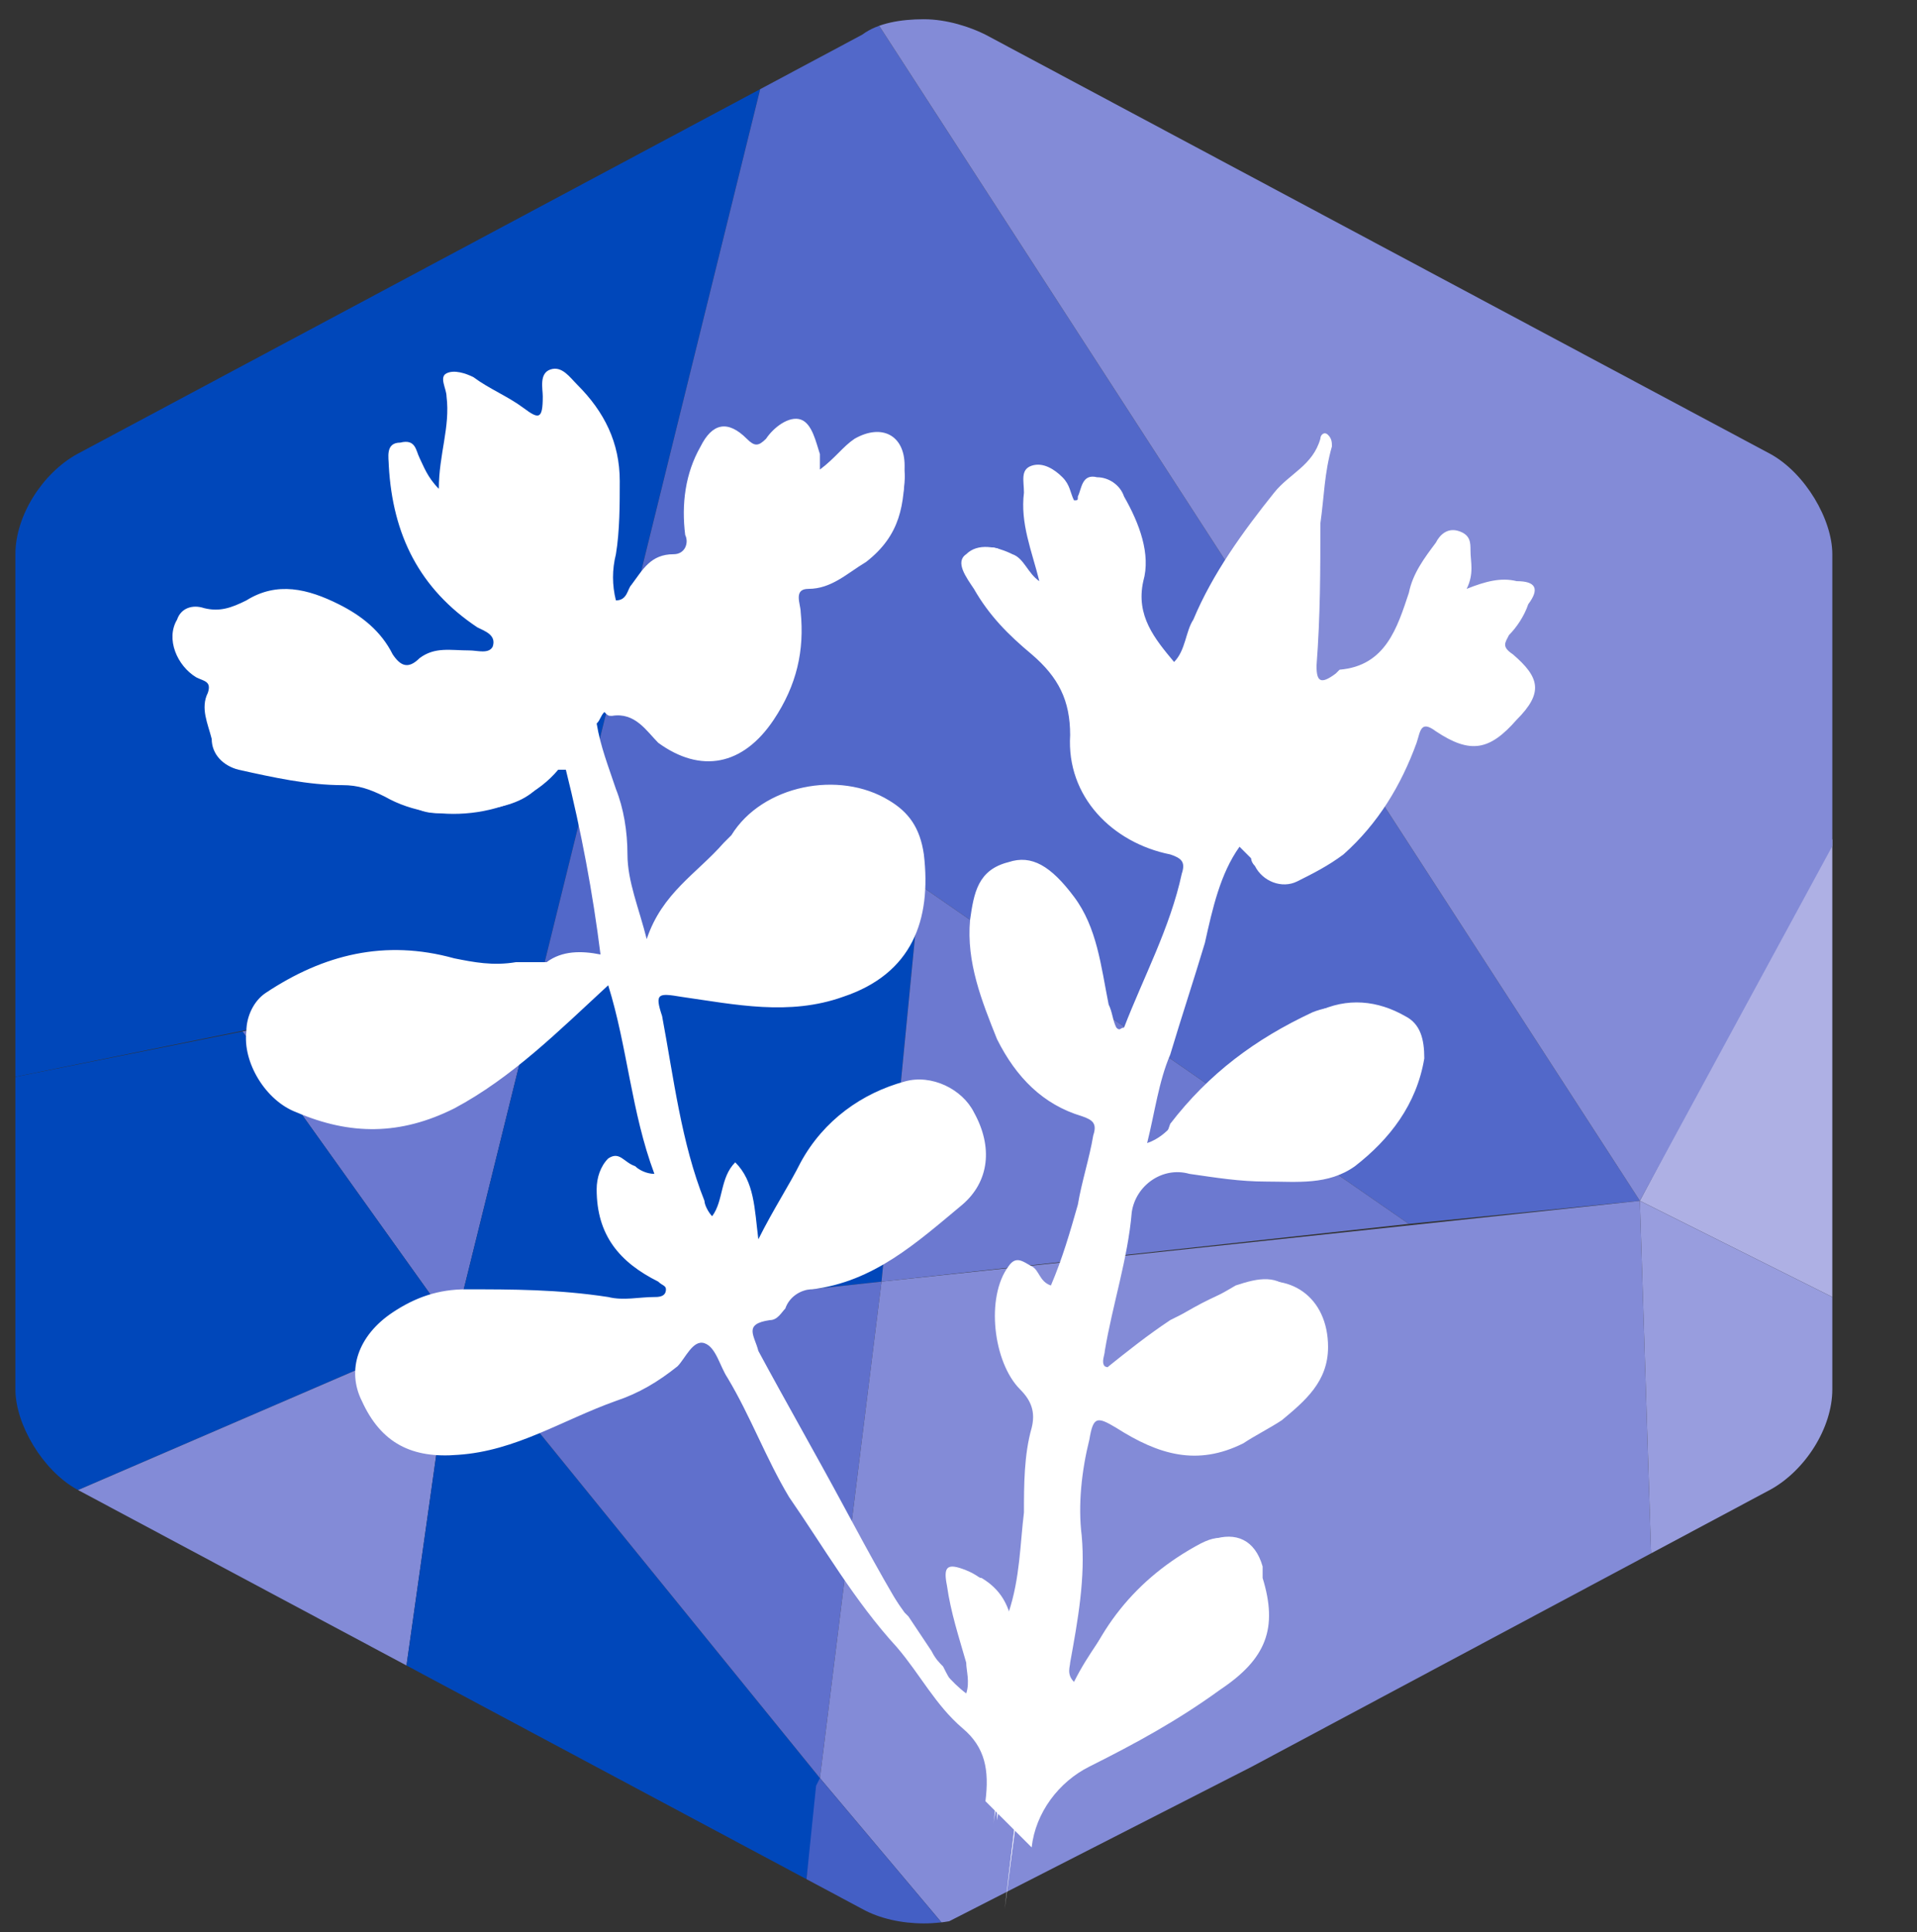 <?xml version="1.0" encoding="utf-8"?>
<!-- Generator: Adobe Illustrator 19.1.0, SVG Export Plug-In . SVG Version: 6.00 Build 0)  -->
<svg version="1.1" id="Layer_2" xmlns="http://www.w3.org/2000/svg" xmlns:xlink="http://www.w3.org/1999/xlink" x="0px" y="0px"
	 viewBox="-280 371.8 49.8 50.2" style="enable-background:new -280 371.8 49.8 50.2;" xml:space="preserve">
<rect x="-280" y="371.8" width="49.8" height="50.2" fill="#333333" stroke="none"/>
<style type="text/css">
	.st0{clip-path:url(#SVGID_2_);fill:#0047BA;}
	.st1{clip-path:url(#SVGID_2_);fill:#5268C9;}
	.st2{clip-path:url(#SVGID_2_);}
	.st3{clip-path:url(#SVGID_4_);}
	.st4{clip-path:url(#SVGID_6_);fill:#6C79D0;}
	.st5{clip-path:url(#SVGID_8_);}
	.st6{clip-path:url(#SVGID_10_);fill:#838BD7;}
	.st7{clip-path:url(#SVGID_12_);}
	.st8{clip-path:url(#SVGID_14_);fill:#6070CC;}
	.st9{clip-path:url(#SVGID_16_);}
	.st10{clip-path:url(#SVGID_18_);fill:#6C79D0;}
	.st11{clip-path:url(#SVGID_20_);}
	.st12{clip-path:url(#SVGID_22_);fill:#838BD7;}
	.st13{clip-path:url(#SVGID_24_);}
	.st14{clip-path:url(#SVGID_26_);fill:#445FC5;}
	.st15{clip-path:url(#SVGID_28_);}
	.st16{clip-path:url(#SVGID_30_);fill:#AEB0E4;}
	.st17{clip-path:url(#SVGID_32_);}
	.st18{clip-path:url(#SVGID_34_);fill:#989DDE;}
	.st19{clip-path:url(#SVGID_36_);}
	.st20{clip-path:url(#SVGID_38_);fill:#838BD7;}
	.st21{fill:#FFFFFF;}
	.st22{fill:none;}
</style>
<g>
	<defs>
		<path id="SVGID_1_" d="M-257.6,372.7l-20.4,10.9c-0.9,0.5-1.6,1.6-1.6,2.6v21.7c0,0.9,0.7,2.1,1.6,2.6l20.4,10.9
			c0.9,0.5,2.3,0.5,3.2,0l20.4-10.9c0.9-0.5,1.6-1.6,1.6-2.6v-21.7c0-0.9-0.7-2.1-1.6-2.6l-20.4-10.9c-0.4-0.2-1-0.4-1.6-0.4
			C-256.6,372.3-257.2,372.4-257.6,372.7"/>
	</defs>
	<clipPath id="SVGID_2_">
		<use xlink:href="#SVGID_1_"  style="overflow:visible;"/>
	</clipPath>
	<polygon class="st0" points="-260.1,373.5 -265.9,397 -280.2,399.9 -280.6,383.7 	"/>
	<polygon class="st1" points="-257.4,372.1 -237.4,403 -243.4,403.6 -256.1,394.8 -265.9,397 -260.1,373.5 	"/>
	<g class="st2">
		<defs>
			<rect id="SVGID_3_" x="-273.7" y="397" width="7.8" height="9.3"/>
		</defs>
		<clipPath id="SVGID_4_">
			<use xlink:href="#SVGID_3_"  style="overflow:visible;"/>
		</clipPath>
		<g class="st3">
			<defs>
				<rect id="SVGID_5_" x="-273.7" y="397" width="7.7" height="9.3"/>
			</defs>
			<clipPath id="SVGID_6_">
				<use xlink:href="#SVGID_5_"  style="overflow:visible;"/>
			</clipPath>
			<polygon class="st4" points="-273.7,398.6 -268.2,406.3 -265.9,397 			"/>
		</g>
	</g>
	<polygon class="st0" points="-268.2,406.3 -278.4,410.7 -280.4,410.7 -280.2,399.9 -273.7,398.6 	"/>
	<g class="st2">
		<defs>
			<rect id="SVGID_7_" x="-278.4" y="406.3" width="10.1" height="9.2"/>
		</defs>
		<clipPath id="SVGID_8_">
			<use xlink:href="#SVGID_7_"  style="overflow:visible;"/>
		</clipPath>
		<g class="st5">
			<defs>
				<rect id="SVGID_9_" x="-278.4" y="406.3" width="10.1" height="9.2"/>
			</defs>
			<clipPath id="SVGID_10_">
				<use xlink:href="#SVGID_9_"  style="overflow:visible;"/>
			</clipPath>
			<polygon class="st6" points="-268.2,406.3 -269.5,415.5 -278.4,410.7 			"/>
		</g>
	</g>
	<polygon class="st0" points="-268.2,406.3 -258.7,418 -259.1,421 -269.5,415.5 	"/>
	<polygon class="st0" points="-268.2,406.3 -257.1,405.1 -256.1,394.8 -265.9,397 	"/>
	<g class="st2">
		<defs>
			<rect id="SVGID_11_" x="-268.2" y="405.1" width="11.2" height="12.9"/>
		</defs>
		<clipPath id="SVGID_12_">
			<use xlink:href="#SVGID_11_"  style="overflow:visible;"/>
		</clipPath>
		<g class="st7">
			<defs>
				<rect id="SVGID_13_" x="-268.2" y="405.1" width="11.2" height="12.9"/>
			</defs>
			<clipPath id="SVGID_14_">
				<use xlink:href="#SVGID_13_"  style="overflow:visible;"/>
			</clipPath>
			<polygon class="st8" points="-268.2,406.3 -257.1,405.1 -258.7,418 			"/>
		</g>
	</g>
	<g class="st2">
		<defs>
			<rect id="SVGID_15_" x="-257.1" y="394.8" width="13.7" height="10.3"/>
		</defs>
		<clipPath id="SVGID_16_">
			<use xlink:href="#SVGID_15_"  style="overflow:visible;"/>
		</clipPath>
		<g class="st9">
			<defs>
				<rect id="SVGID_17_" x="-257.1" y="394.8" width="13.7" height="10.3"/>
			</defs>
			<clipPath id="SVGID_18_">
				<use xlink:href="#SVGID_17_"  style="overflow:visible;"/>
			</clipPath>
			<polygon class="st10" points="-257.1,405.1 -256.1,394.8 -243.4,403.6 			"/>
		</g>
	</g>
	<g class="st2">
		<defs>
			<rect id="SVGID_19_" x="-258.7" y="403" width="21.7" height="18.8"/>
		</defs>
		<clipPath id="SVGID_20_">
			<use xlink:href="#SVGID_19_"  style="overflow:visible;"/>
		</clipPath>
		<g class="st11">
			<defs>
				<rect id="SVGID_21_" x="-258.7" y="403" width="21.7" height="18.8"/>
			</defs>
			<clipPath id="SVGID_22_">
				<use xlink:href="#SVGID_21_"  style="overflow:visible;"/>
			</clipPath>
			<polygon class="st12" points="-257.1,405.1 -258.7,418 -255.5,421.8 -237.1,412.4 -237.4,403 			"/>
		</g>
	</g>
	<g class="st2">
		<defs>
			<rect id="SVGID_23_" x="-259.2" y="418" width="3.7" height="4.1"/>
		</defs>
		<clipPath id="SVGID_24_">
			<use xlink:href="#SVGID_23_"  style="overflow:visible;"/>
		</clipPath>
		<g class="st13">
			<defs>
				<rect id="SVGID_25_" x="-259.2" y="418" width="3.7" height="4.1"/>
			</defs>
			<clipPath id="SVGID_26_">
				<use xlink:href="#SVGID_25_"  style="overflow:visible;"/>
			</clipPath>
			<polyline class="st14" points="-258.7,418 -255.5,421.8 -259.2,422.1 -258.8,418.2 			"/>
		</g>
	</g>
	<g class="st2">
		<defs>
			<rect id="SVGID_27_" x="-237.4" y="393.6" width="5" height="11.9"/>
		</defs>
		<clipPath id="SVGID_28_">
			<use xlink:href="#SVGID_27_"  style="overflow:visible;"/>
		</clipPath>
		<g class="st15">
			<defs>
				<rect id="SVGID_29_" x="-237.4" y="393.6" width="5" height="11.9"/>
			</defs>
			<clipPath id="SVGID_30_">
				<use xlink:href="#SVGID_29_"  style="overflow:visible;"/>
			</clipPath>
			<polygon class="st16" points="-237.4,403 -232.4,393.6 -232.4,405.5 			"/>
		</g>
	</g>
	<g class="st2">
		<defs>
			<rect id="SVGID_31_" x="-237.4" y="403" width="5" height="9.4"/>
		</defs>
		<clipPath id="SVGID_32_">
			<use xlink:href="#SVGID_31_"  style="overflow:visible;"/>
		</clipPath>
		<g class="st17">
			<defs>
				<rect id="SVGID_33_" x="-237.4" y="403" width="5" height="9.4"/>
			</defs>
			<clipPath id="SVGID_34_">
				<use xlink:href="#SVGID_33_"  style="overflow:visible;"/>
			</clipPath>
			<polygon class="st18" points="-237.4,403 -232.4,405.5 -232.4,411.9 -237.1,412.4 			"/>
		</g>
	</g>
	<g class="st2">
		<defs>
			<rect id="SVGID_35_" x="-257.4" y="371.6" width="25.1" height="31.4"/>
		</defs>
		<clipPath id="SVGID_36_">
			<use xlink:href="#SVGID_35_"  style="overflow:visible;"/>
		</clipPath>
		<g class="st19">
			<defs>
				<rect id="SVGID_37_" x="-257.4" y="371.6" width="25.1" height="31.4"/>
			</defs>
			<clipPath id="SVGID_38_">
				<use xlink:href="#SVGID_37_"  style="overflow:visible;"/>
			</clipPath>
			<polygon class="st20" points="-237.4,403 -232.3,393.6 -232.3,383.8 -256.4,371.6 -257.4,372.1 			"/>
		</g>
	</g>
</g>
<path class="st21" d="M-243.1,389.3c0.7-0.5,1.7-0.7,2.1-1.6c0.1-0.1,0.3-0.3,0.2-0.5c-0.2-0.2-0.4-0.1-0.6,0
	c-0.3,0.2-0.5,0.4-0.7,0.7C-242.4,388.5-242.7,388.9-243.1,389.3"/>
<path class="st21" d="M-254.4,418.6c0.1-0.8,0-1.4-0.6-1.9c-0.7-0.6-1.1-1.4-1.7-2.1c-1.1-1.2-1.9-2.6-2.8-3.9c-0.6-1-1-2.1-1.6-3.1
	c-0.2-0.3-0.3-0.8-0.6-0.9c-0.3-0.1-0.5,0.4-0.7,0.6c-0.5,0.4-1,0.7-1.6,0.9c-1.4,0.5-2.6,1.3-4.1,1.4c-1.2,0.1-2-0.3-2.5-1.4
	c-0.4-0.8-0.1-1.7,0.8-2.3c0.6-0.4,1.2-0.6,1.9-0.6c1.2,0,2.4,0,3.7,0.2c0.4,0.1,0.8,0,1.2,0c0.1,0,0.3,0,0.3-0.2
	c0-0.1-0.1-0.1-0.2-0.2c-1-0.5-1.6-1.2-1.6-2.4c0-0.3,0.1-0.6,0.3-0.8c0.3-0.2,0.4,0.1,0.7,0.2c0.1,0.1,0.3,0.2,0.5,0.2
	c-0.6-1.6-0.7-3.3-1.2-4.9c-1.3,1.2-2.5,2.4-4,3.2c-1.4,0.7-2.7,0.7-4.1,0.1c-0.8-0.3-1.4-1.3-1.3-2.1c0-0.4,0.2-0.8,0.5-1
	c1.5-1,3.1-1.4,4.9-0.9c0.5,0.1,1,0.2,1.6,0.1c0.3,0,0.6,0,0.8,0c0,0,0,0,0,0c0.4-0.3,0.9-0.3,1.4-0.2c-0.2-1.6-0.5-3.2-0.9-4.8
	c-0.1,0-0.1,0-0.2,0c-1,1.2-3.1,1.5-4.5,0.7c-0.4-0.2-0.7-0.3-1.1-0.3c-0.9,0-1.8-0.2-2.7-0.4c-0.4-0.1-0.7-0.4-0.7-0.8
	c-0.1-0.4-0.3-0.8-0.1-1.2c0.1-0.3-0.1-0.3-0.3-0.4c-0.5-0.3-0.8-1-0.5-1.5c0.1-0.3,0.4-0.4,0.7-0.3c0.4,0.1,0.7,0,1.1-0.2
	c0.8-0.5,1.6-0.3,2.4,0.1c0.6,0.3,1.1,0.7,1.4,1.3c0.2,0.3,0.4,0.4,0.7,0.1c0.4-0.3,0.8-0.2,1.3-0.2c0.2,0,0.5,0.1,0.6-0.1
	c0.1-0.3-0.2-0.4-0.4-0.5c-1.5-1-2.2-2.4-2.3-4.2c0-0.2-0.1-0.6,0.3-0.6c0.4-0.1,0.4,0.2,0.5,0.4c0.1,0.2,0.2,0.5,0.5,0.8
	c0-0.9,0.3-1.6,0.2-2.4c0-0.2-0.2-0.5,0-0.6c0.2-0.1,0.5,0,0.7,0.1c0.4,0.3,0.9,0.5,1.3,0.8c0.4,0.3,0.5,0.3,0.5-0.3
	c0-0.2-0.1-0.6,0.2-0.7c0.3-0.1,0.5,0.2,0.7,0.4c0.7,0.7,1.1,1.5,1.1,2.5c0,0.6,0,1.3-0.1,1.9c-0.1,0.4-0.1,0.8,0,1.2
	c0.3,0,0.3-0.3,0.4-0.4c0.3-0.4,0.5-0.8,1.1-0.8c0.3,0,0.4-0.3,0.3-0.5c-0.1-0.8,0-1.6,0.4-2.3c0.3-0.6,0.7-0.7,1.2-0.2
	c0.2,0.2,0.3,0.2,0.5,0c0.2-0.3,0.6-0.6,0.9-0.5c0.3,0.1,0.4,0.6,0.5,0.9c0,0.1,0,0.3,0,0.4c0.4-0.3,0.6-0.6,0.9-0.8
	c0.7-0.4,1.3-0.1,1.3,0.7c0,1-0.1,1.8-1,2.5c-0.5,0.3-0.9,0.7-1.5,0.7c-0.4,0-0.2,0.4-0.2,0.6c0.1,1-0.1,1.9-0.7,2.8
	c-0.8,1.2-1.9,1.4-3,0.6c-0.3-0.3-0.6-0.8-1.2-0.7c-0.1,0-0.1,0-0.2-0.1l0,0c-0.1,0.1-0.1,0.2-0.2,0.3c0.1,0.6,0.3,1.1,0.5,1.7
	c0.2,0.5,0.3,1.1,0.3,1.7c0,0.7,0.3,1.4,0.5,2.2c0.4-1.2,1.3-1.7,2-2.5c0.1-0.1,0.2-0.2,0.2-0.2c0.8-1.3,2.8-1.7,4.1-0.9
	c0.5,0.3,0.8,0.7,0.9,1.4c0.2,1.7-0.3,3.1-2.1,3.7c-1.4,0.5-2.8,0.2-4.2,0c-0.6-0.1-0.7-0.1-0.5,0.5c0.3,1.6,0.5,3.3,1.1,4.8
	c0,0.1,0.1,0.3,0.2,0.4c0.3-0.4,0.2-1,0.6-1.4c0.5,0.5,0.5,1.2,0.6,2c0.4-0.8,0.8-1.4,1.1-2c0.6-1.1,1.6-1.8,2.7-2.1
	c0.7-0.2,1.5,0.2,1.8,0.8c0.5,0.9,0.4,1.8-0.3,2.4c-1.2,1-2.3,2-3.9,2.2c-0.3,0-0.6,0.2-0.7,0.5c-0.1,0.1-0.2,0.3-0.4,0.3
	c-0.7,0.1-0.4,0.4-0.3,0.8c0.7,1.3,1.5,2.7,2.2,4c0.7,1.3,1.4,2.6,2.2,3.8c0.3,0.4,0.6,0.8,1,1.1c0.1-0.3,0-0.6,0-0.8
	c-0.2-0.7-0.4-1.3-0.5-2c-0.1-0.5,0-0.6,0.5-0.4c0.5,0.2,0.8,0.6,1.1,1.1c0.3-0.9,0.3-1.8,0.4-2.6c0-0.7,0-1.5,0.2-2.2
	c0.1-0.4,0-0.7-0.3-1c-0.7-0.7-0.9-2.4-0.3-3.2c0.2-0.3,0.4-0.1,0.6,0c0.2,0.1,0.2,0.4,0.5,0.5c0.3-0.7,0.5-1.4,0.7-2.1
	c0.1-0.6,0.3-1.2,0.4-1.8c0.1-0.3,0-0.4-0.3-0.5c-1-0.3-1.7-1-2.2-2c-0.4-1-0.8-2-0.7-3.1c0.1-0.7,0.2-1.3,1-1.5
	c0.6-0.2,1.1,0.1,1.7,0.9c0.6,0.8,0.7,1.8,0.9,2.8c0.1,0.2,0.1,0.4,0.2,0.6c0.1,0.1,0.1,0,0.2,0c0.5-1.3,1.2-2.6,1.5-4
	c0.1-0.3,0-0.4-0.3-0.5c-1.5-0.3-2.7-1.5-2.6-3.1c0-0.9-0.3-1.5-1-2.1c-0.6-0.5-1.1-1-1.5-1.7c-0.2-0.3-0.5-0.7-0.2-0.9
	c0.3-0.3,0.8-0.2,1.2,0c0.3,0.1,0.4,0.5,0.7,0.7c-0.2-0.8-0.5-1.5-0.4-2.3c0-0.3-0.1-0.6,0.2-0.7c0.3-0.1,0.6,0.1,0.8,0.3
	c0.2,0.2,0.2,0.4,0.3,0.6c0.1,0,0.1,0,0.1-0.1c0.1-0.2,0.1-0.6,0.5-0.5c0.3,0,0.6,0.2,0.7,0.5c0.4,0.7,0.7,1.5,0.5,2.2
	c-0.2,0.9,0.3,1.5,0.8,2.1c0.3-0.3,0.3-0.8,0.5-1.1c0.5-1.2,1.3-2.3,2.1-3.3c0.4-0.5,1-0.7,1.2-1.4c0-0.1,0.1-0.2,0.2-0.1
	c0.1,0.1,0.1,0.2,0.1,0.3c-0.2,0.7-0.2,1.3-0.3,2c0,1.2,0,2.4-0.1,3.7c0,0.4,0.1,0.5,0.5,0.2c0,0,0.1-0.1,0.1-0.1
	c1.2-0.1,1.5-1.1,1.8-2c0.1-0.5,0.4-0.9,0.7-1.3c0.1-0.2,0.3-0.4,0.6-0.3c0.3,0.1,0.3,0.3,0.3,0.5c0,0.3,0.1,0.6-0.1,1
	c0.5-0.2,0.9-0.3,1.3-0.2c0.5,0,0.6,0.2,0.3,0.6c-0.1,0.3-0.3,0.6-0.5,0.8c-0.1,0.2-0.2,0.3,0.1,0.5c0.7,0.6,0.8,1,0.1,1.7
	c-0.7,0.8-1.2,0.9-2.1,0.3c-0.4-0.3-0.4,0-0.5,0.3c-0.4,1.1-1,2.1-1.9,2.9c-0.4,0.3-0.8,0.5-1.2,0.7c-0.4,0.2-0.9,0-1.1-0.4
	c-0.1-0.1-0.1-0.2-0.1-0.2c-0.1-0.1-0.2-0.2-0.3-0.3c-0.5,0.7-0.7,1.6-0.9,2.5c-0.3,1-0.6,1.9-0.9,2.9c-0.3,0.7-0.4,1.5-0.6,2.3
	c0.3-0.1,0.5-0.3,0.6-0.4c1-1.4,2.3-2.3,3.8-3c0.8-0.4,1.6-0.3,2.3,0.1c0.4,0.2,0.5,0.6,0.5,1.1c-0.2,1.2-0.9,2.1-1.8,2.8
	c-0.7,0.5-1.5,0.4-2.3,0.4c-0.7,0-1.3-0.1-2-0.2c-0.7-0.2-1.4,0.3-1.5,1c-0.1,1.2-0.5,2.4-0.7,3.6c0,0.1-0.1,0.3,0,0.4
	c0.2,0.1,0.3-0.1,0.4-0.2c1-0.8,2-1.5,3.2-1.9c1.2-0.4,2.2,0.3,2.2,1.6c0,0.9-0.6,1.4-1.2,1.9c-0.3,0.2-0.7,0.4-1,0.6
	c-1.2,0.6-2.2,0.3-3.3-0.4c-0.5-0.3-0.6-0.3-0.7,0.3c-0.2,0.8-0.3,1.7-0.2,2.5c0.1,1.1-0.1,2.2-0.3,3.3c0,0.1-0.1,0.3,0.1,0.5
	c0.2-0.4,0.4-0.7,0.6-1c0.8-1.2,1.7-2.1,3-2.7c0.6-0.2,1.1,0,1.3,0.7c0,0.1,0,0.2,0,0.3c0.4,1.3,0.1,2.1-1.1,2.9
	c-1.1,0.8-2.2,1.4-3.4,2c-0.8,0.4-1.4,1.2-1.5,2.1"/>
<path class="st21" d="M-240.8,390c0.2-0.3,0.1-0.6,0-0.8c-0.2-0.2-0.5-0.2-0.8-0.1c-0.2,0.1-0.4,0.2-0.6,0.4
	c-0.2,0.2-0.5,0.4-0.4,0.7c0.1,0.3,0.5,0.4,0.8,0.5C-241.3,390.6-241,390.3-240.8,390"/>
<path class="st21" d="M-242.2,386.6c0-0.2,0.1-0.5-0.1-0.5c-0.2-0.1-0.4,0.2-0.4,0.3c-0.3,0.5-0.4,1.1-0.5,1.7c0,0.1,0,0.2,0.1,0.3
	c0.1,0,0.2-0.1,0.3-0.2C-242.5,387.8-242.3,387.2-242.2,386.6"/>
<path class="st21" d="M-243.6,399.3c0.2-0.6-0.1-1.1-0.7-1.2c-0.5-0.1-1.1-0.1-1.5,0.1c-1.4,0.7-2.7,1.6-3.7,2.9
	c-0.2,0.2-0.2,0.4,0.2,0.5c0.4,0.1,0.9,0.1,1.2,0.2c0.6,0,1.1,0,1.7,0.1c1,0.1,1.8-0.3,2.3-1.2C-244,400.2-243.8,399.7-243.6,399.3"
	/>
<path class="st21" d="M-243.3,390.4c0-0.1,0.1-0.2,0-0.3c-0.2-0.3-0.3-0.5-0.1-0.9c0.1-0.2-0.1-0.4-0.4-0.3
	c-0.4,0.2-0.7,0.3-1.1,0.5c-0.5,0.3-0.9,0.6-1,1.2c-0.2,0.8-0.6,1.6-1.3,2.1c0,0,0,0,0,0c0.1,0,0.2,0.1,0.2,0.2c0,0.2,0,0.4,0,0.5
	c0,0,0,0.1,0.1,0.1c0,0,0,0.1,0,0.1c0,0.1,0.1,0.2,0.1,0.2v0c0.1,0,0.1,0,0.2,0c0.5,0,0.9-0.3,1.3-0.6
	C-244.3,392.6-243.8,391.6-243.3,390.4"/>
<path class="st21" d="M-246.2,407.2c0.3-0.4,0.2-1.4-0.2-1.8c-0.4-0.4-0.9-0.4-1.4-0.1c-0.6,0.3-1.2,0.6-1.7,0.9
	c-0.6,0.3-1.1,0.8-1.6,1.2c-0.1,0.1-0.4,0.3-0.1,0.5c0.7,0.3,1.3,0.9,2.1,0.9C-247.9,408.7-246.9,408.2-246.2,407.2"/>
<path class="st21" d="M-248.2,414.7c0.6-0.7,0.9-1.4,0.5-2.3c-0.3-0.6-0.5-0.8-1.1-0.5c-1.7,0.9-2.8,2.3-3.3,4.1
	c-0.1,0.3,0,0.7-0.3,0.8c-0.5,0.2-0.4,0.5-0.5,0.9c0.5-0.6,1.2-0.9,1.8-1.2C-250.1,416-249,415.5-248.2,414.7"/>
<path class="st21" d="M-246.9,390.8c0.5-0.5,0.6-1,0.7-1.7c0-1.1,0.1-2.3,0-3.4c0-0.5,0.1-1,0.1-1.5c-0.3,0.1-0.5,0.3-0.7,0.5
	c-0.6,0.7-1.1,1.5-1.5,2.3c-0.7,1.3-1.2,2.7-0.9,4.2c0,0.1,0,0.1,0,0.2v0c0,0,0,0.1,0,0.1c0,0.1,0,0.2,0,0.4c0,0.3,0.2,0.6,0.5,0.7
	c0.1,0,0.1,0,0.2,0c-0.1,0.2-0.1,0.4,0,0.7c0.3-0.3,0.6-0.6,0.7-0.9c0,0,0,0,0-0.1c0,0,0.1-0.1,0.1-0.2c0,0,0-0.1,0-0.1
	C-247.5,391.7-247.3,391.2-246.9,390.8"/>
<path class="st21" d="M-248.6,394.3c-0.3,0.1-0.3,0.4-0.4,0.5c-0.5,1-0.9,2.1-1.3,3.1c-0.3,0.7-0.4,1.5-0.1,2.2
	C-249.8,398.2-249.1,396.3-248.6,394.3"/>
<path class="st21" d="M-249.5,393.2c0.4,0.1,0.4,0,0.3-0.4c-0.5-1-0.8-2.1-0.4-3.1c0.1-0.7-0.2-1-0.7-0.9c-0.1,0-0.2-0.1-0.2-0.1
	c-0.1-0.1-0.2-0.1-0.3,0c-0.5,0.6-1.2,1.1-0.9,2.1c0,0.1,0,0.2,0,0.3C-251.6,392.2-250.5,392.9-249.5,393.2"/>
<path class="st21" d="M-250.8,401.9c0.1-0.6,0.3-1.2,0.4-1.7c-0.1,0-0.3-0.3-0.4,0c-0.4,1.6-0.9,3.1-1.2,4.7
	c-0.1,0.6-0.2,1.3,0.1,1.9C-251.3,405.2-251.2,403.5-250.8,401.9"/>
<path class="st21" d="M-253.9,421.3c0.2-1.4,0.3-2.7,0.6-4.1c0.4-1.8,0.8-3.6,0.8-5.4c0-1.1,0-2.2,0.3-3.3c0.1-0.3,0.1-0.7,0.2-1"/>
<path class="st21" d="M-252,407.6c0-0.2,0-0.4-0.2-0.4c-0.3,0-0.2,0.2-0.2,0.3c0,0.4-0.1,0.8-0.1,1.2c-0.1,1.4-0.2,2.8-0.4,4.1
	c-0.3,1.5-0.7,3.1-0.6,4.7c0,0,0,0.1-0.1,0.1c-0.6,0.4-0.5,1.1-0.6,1.6"/>
<path class="st21" d="M-251.1,399.2c0-0.2,0-0.4-0.1-0.7c-0.3-1-0.6-1.9-0.8-2.9c-0.1-0.4-0.4-0.8-0.7-1c-0.3-0.3-0.6-0.5-1.1-0.3
	c-0.4,0.2-0.5,0.5-0.5,0.9c-0.2,1.1,0.1,2.1,0.6,3c0.3,0.7,0.7,1.4,1.5,1.7C-251.4,400.2-251.2,400.1-251.1,399.2"/>
<path class="st21" d="M-251.9,388.8c0.5-0.2,1.2-1.1,1.3-1.6c0-0.8,0-1.6-0.4-2.4c-0.1-0.2-0.2-0.4-0.4-0.4c-0.2,0-0.1,0.3-0.2,0.4
	c-0.2,0.5,0.1,1,0,1.6c0,0.2,0.1,0.5-0.2,0.6c-0.3,0-0.2-0.3-0.3-0.5c-0.2-0.7-0.4-1.4-0.5-2.1c0-0.2-0.1-0.4-0.4-0.4
	c-0.3,0-0.2,0.3-0.2,0.4c0,0.6,0.2,1.1,0.4,1.6c0.2,0.6,0.4,1.2,0.6,1.8c0.1,0.2,0.1,0.4,0,0.5c-0.1,0-0.1,0-0.2,0
	c-0.1-0.1-0.1-0.2-0.2-0.3c-0.2-0.4-0.4-0.8-0.7-1.2c-0.2-0.3-0.3-0.6-0.7-0.7c-0.2-0.1-0.4-0.1-0.5,0c-0.2,0.2,0,0.3,0.1,0.5
	c0.5,0.8,1.2,1.3,1.9,1.9c0.1,0.1,0.2,0.2,0.3,0.2C-252.1,388.8-252,388.8-251.9,388.8"/>
<path class="st21" d="M-252.9,407.2c0.4-0.5,0.1-1.8-0.5-2.3c-0.3,0.8-0.3,1.5,0.1,2.2C-253.2,407.2-253.1,407.4-252.9,407.2"/>
<path class="st21" d="M-254.1,417.2c0.1,0.2,0.4,0.1,0.3-0.1c-0.3-0.6-0.9-1-1.4-1.5c-0.1-0.1-0.2-0.3-0.3-0.5
	c-0.1-0.1-0.2-0.2-0.3-0.4c-0.2-0.3-0.4-0.6-0.6-0.9c0,0-0.1-0.1-0.1-0.1c-0.8-1.1-1.4-2.4-2-3.5c-0.8-1.3-1.7-2.6-2.2-4.1
	c0-0.1,0-0.4-0.3-0.3c-0.3,0.1-0.2,0.3-0.1,0.5c1,1.8,1.7,3.8,3,5.5c0.5,0.7,0.9,1.4,1.5,2c0,0,0,0.1,0,0.1c0.4,0.4,0.8,1,1.1,1.5
	C-255.3,416.2-254.5,416.5-254.1,417.2"/>
<path class="st21" d="M-254,416.1c0.1-0.7,0.4-1.4,0.3-2.1c-0.1-0.5-0.3-0.9-0.8-1.2c-0.1,0-0.2-0.1-0.3-0.1
	c-0.1,0.1-0.1,0.2-0.1,0.3c0.2,0.6,0.3,1.2,0.5,1.8C-254.3,415.3-254.3,415.7-254,416.1"/>
<path class="st21" d="M-255,402.7c0.5-0.4,0.7-0.9,0.4-1.5c-0.2-0.5-0.4-1-1.3-1.1c-0.6,0-1.3,0.4-1.8,0.9c-1.2,1.1-1.9,2.5-2.4,4.1
	c0,0.1-0.2,0.3,0,0.4c0.2,0.1,0.3-0.1,0.4-0.2c0.3-0.3,0.6-0.6,1.1-0.7C-257.2,404.4-256.1,403.5-255,402.7"/>
<path class="st21" d="M-257.6,397.1c1.2-0.5,1.8-2.2,1.3-3.2c-0.7-1.4-3-1.3-3.7-0.4c-0.6,0.7-1.3,1.5-1.9,2.2
	c-0.3,0.3-0.4,0.7-0.5,1.1c-0.1,0.3,0,0.5,0.3,0.5c0.5,0.1,1,0.2,1.6,0.2C-259.6,397.6-258.6,397.5-257.6,397.1"/>
<path class="st21" d="M-257.3,386c0.5-0.6,0.7-1.1,0.8-1.8c0-0.2-0.1-0.4-0.3-0.6c-0.2-0.1-0.4,0-0.5,0.2c-0.5,0.4-0.9,1-1.2,1.6
	c-0.1,0.2-0.1,0.7-0.5,0.6c-0.3-0.1,0-0.5,0.1-0.7c0.2-0.5,0.2-1,0.1-1.6c0-0.2,0-0.4-0.2-0.5c-0.2-0.1-0.4,0.2-0.5,0.3
	c-0.4,0.6-0.4,1.2-0.5,1.9c0,0.3-0.1,0.7-0.4,0.8c0,0-0.1-0.1-0.1-0.1c0-0.1,0-0.3,0-0.4c0-0.6,0.1-1.2,0-1.8c0-0.2,0-0.5-0.3-0.5
	c-0.3,0-0.3,0.2-0.4,0.4c-0.1,0.3-0.2,0.6-0.2,0.9c-0.1,0.3-0.2,0.8,0.1,1c0.2,0.1,0.3,0.3,0.5,0.5c0.2,0.3,0.5,0.6,0.9,0.7
	c0.1,0,0.2,0,0.3,0C-259,386.6-258,386.8-257.3,386"/>
<path class="st21" d="M-260.6,405c0.2-0.5,0.2-1.6-0.1-2.1C-261.2,403.7-261.2,404.4-260.6,405"/>
<path class="st21" d="M-260.2,390.5c0.4-0.6,0.8-1.3,0.8-2c0-0.2,0-0.3,0-0.4c0.1-0.7,0-0.7-0.7-0.7c-0.4,0-0.7-0.2-1-0.5
	c-0.3-0.3-0.6-0.4-1-0.3c-1.1,0.3-1.4,1.2-1.6,2.2c-0.1,0.3-0.3,0.8,0,1c0.5,0.3,0.9,0.8,1.4,1.1
	C-261.4,391.3-260.7,391.2-260.2,390.5"/>
<path class="st21" d="M-261.6,405.1c0.1-0.5,0.1-0.9-0.1-1.2c-0.6-1.2-0.8-2.5-1.1-3.7c-0.2-1-0.2-2.2-0.9-3.1
	c-0.1-0.2-0.1-0.5,0-0.7c0-0.1,0.1-0.3,0.1-0.4c-0.3-1-0.3-2.1-0.5-3.1c0-0.2-0.1-0.4-0.3-0.4c-0.2,0-0.3,0.3-0.3,0.5
	c0.1,0.6,0.3,1.3,0.4,1.9c0.4,2.4,0.7,4.8,1.5,7.1C-262.4,402.9-262.1,404-261.6,405.1"/>
<path class="st21" d="M-262,406.1c0.1-0.2,0.1-0.3,0-0.5c-0.1-0.2-0.3-0.2-0.5,0c-0.2,0.2-0.4,0.2-0.6,0.2c-0.8,0.2-1.6,0-2.5-0.1
	c-1,0-2.2-0.2-3.3,0.2c-1.1,0.4-1.7,1.5-1.3,2.4c0.4,0.8,1.6,1.4,2.5,1.1c1-0.3,2-0.7,3-1.1C-263.6,407.7-262.6,407.2-262,406.1"/>
<path class="st21" d="M-262.3,405.1c0.1-0.1,0-0.2,0-0.3c-0.2-0.5-0.4-1-0.7-1.5c-0.2-0.3-0.6-0.6-0.9-0.8c-0.3,0-0.3,0.3-0.3,0.5
	c0,0.7,0.8,1.9,1.6,2.1C-262.5,405.1-262.4,405.1-262.3,405.1"/>
<path class="st21" d="M-264.9,397.6c0.1-0.1,0.1-0.2,0.1-0.3c0-0.1-0.1-0.2-0.3-0.2c-0.2,0.1-0.3,0.2-0.5,0.2c-0.1,0-0.1,0-0.2,0
	c-0.8,0-1.7,0-2.5-0.1c-1.5-0.3-2.9-0.1-4.2,0.7c-0.4,0.2-0.8,0.5-0.7,1.1c0.1,0.7,0.4,1.3,1.1,1.7c0.7,0.4,1.3,0.4,2,0.3
	c1.4-0.2,2.6-0.9,3.6-1.9C-265.9,398.6-265.3,398.2-264.9,397.6"/>
<path class="st21" d="M-264.2,389.3c0.2-1.6-0.2-3-0.7-4.5c-0.5-1.5-1.9-1.9-3-2.8c0,0.3,0,0.5,0.2,0.5c0.3,0,0.2,0.2,0.1,0.4
	c-0.4,0.5-0.5,1.1-0.4,1.7c0.1,1,0.4,2,0.8,2.9c0.3,0.5,0.5,1.1,1.1,1.4c0.6,0.2,1.3,0.4,1.2,1.3c0.3-0.2,0.1-0.3,0.2-0.5
	c0.1-0.3,0.2-0.2,0.4,0.1c0,0,0,0,0,0C-264.3,389.7-264.2,389.5-264.2,389.3"/>
<path class="st21" d="M-264.1,385.8c0.2-0.8,0.2-1.5,0-2.2c-0.2-0.6-0.5-1.1-0.9-1.5c-0.1-0.1-0.3-0.2-0.4-0.1
	c-0.1,0.1-0.1,0.2-0.1,0.4c0,0.4,0.1,0.8,0.4,1.1c0.4,0.4,0.6,0.9,0.7,1.4C-264.3,385.2-264.2,385.5-264.1,385.8"/>
<path class="st21" d="M-265.5,391.3c0.4-1.2-0.3-1.9-1.4-2.1c-1.5-0.2-2.5,0.7-3,1.9c-0.3,1-0.2,1.2,0.7,1.7c0.4,0.2,0.7,0.1,1,0.1
	C-266.5,392.8-266,392.5-265.5,391.3"/>
<path class="st21" d="M-267.8,387.5c-0.1-1.3-0.6-2.5-1.5-3.4C-269.5,384.9-268.6,386.9-267.8,387.5"/>
<path class="st21" d="M-269.9,390c0.3-0.3,0.2-0.5,0-0.8c-0.2-0.3-0.5-0.6-0.8-0.9c-0.6-0.6-1.3-0.6-2-0.5c-0.1,0-0.3,0.1-0.3,0.2
	c0,0.2,0.1,0.2,0.2,0.3c0.2,0.2,0.5,0.4,0.7,0.6c0.1,0.1,0.3,0.2,0.2,0.4c0,0.1-0.1,0.1-0.1,0.1c-0.1,0-0.2-0.1-0.3-0.2
	c-0.5-0.4-0.9-0.7-1.5-1c-0.3-0.1-0.5-0.2-0.7,0c-0.2,0.2-0.1,0.5-0.1,0.7c0,0.3,0.3,0.5,0.6,0.6c0.4,0.1,0.8,0.2,1.2,0.3
	c0.2,0.1,0.5,0.1,0.7,0.2c0.3,0.1,0.7,0.3,0.9,0.6c-0.2,0.2-0.4,0-0.6,0c-0.5-0.1-1-0.3-1.6-0.4c-0.2,0-0.4,0-0.5,0.3
	c0,0.7,0.3,1.1,0.9,1.3c0.6,0.1,1.1,0.2,1.7,0.2c0.6,0,0.8-0.2,0.9-0.8C-270.4,390.8-270.2,390.3-269.9,390"/>
<line class="st22" x1="-240.1" y1="381.5" x2="-275.4" y2="381.5"/>
<line class="st22" x1="-240.1" y1="381.5" x2="-275.4" y2="381.5"/>
<path class="st21" d="M-240.8,389.2c0.2,0.2,0.2,0.5,0,0.8c-0.2,0.4-0.5,0.6-1,0.7c-0.3-0.1-0.6-0.2-0.8-0.5
	c-0.1-0.3,0.1-0.5,0.4-0.7c0.2-0.1,0.4-0.3,0.6-0.4C-241.3,388.9-241,388.9-240.8,389.2"/>
<path class="st21" d="M-240.8,387.3c0.2,0.2-0.1,0.3-0.2,0.5c-0.5,0.8-1.4,1-2.1,1.6c0.3-0.4,0.7-0.9,1-1.3c0.2-0.3,0.4-0.5,0.7-0.7
	C-241.2,387.2-241,387.2-240.8,387.3"/>
<path class="st21" d="M-242.3,386.1c0.2,0.1,0.1,0.4,0.1,0.5c-0.1,0.6-0.3,1.2-0.7,1.6c-0.1,0.1-0.1,0.2-0.3,0.2
	c-0.1,0-0.1-0.2-0.1-0.3c0.1-0.6,0.3-1.2,0.5-1.7C-242.7,386.3-242.5,386-242.3,386.1"/>
<path class="st21" d="M-244.3,398.1c0.6,0.2,0.9,0.6,0.7,1.2c-0.1,0.5-0.3,0.9-0.6,1.3c-0.5,0.9-1.3,1.3-2.3,1.2c-0.5,0-1,0-1.7-0.1
	c-0.3-0.1-0.8-0.1-1.2-0.2c-0.4-0.1-0.3-0.2-0.2-0.5c1-1.3,2.2-2.2,3.7-2.9C-245.4,397.9-244.8,397.9-244.3,398.1"/>
<path class="st21" d="M-243.3,390.1c0.1,0.1,0,0.2,0,0.3c-0.4,1.1-1,2.2-1.9,2.9c-0.4,0.3-0.8,0.6-1.3,0.6c-0.1,0-0.1,0-0.2,0v0
	c0-0.1-0.1-0.2-0.1-0.2c0,0,0-0.1,0-0.1c0-0.1,0-0.1-0.1-0.1c0-0.2-0.1-0.3,0-0.5c0-0.1-0.1-0.2-0.2-0.2c0,0,0,0,0,0
	c0.6-0.6,1.1-1.3,1.3-2.1c0.2-0.6,0.6-0.9,1-1.2c0.3-0.2,0.7-0.3,1.1-0.5c0.3-0.1,0.5,0.1,0.4,0.3
	C-243.6,389.6-243.6,389.8-243.3,390.1"/>
<path class="st21" d="M-246.4,405.4c0.4,0.4,0.5,1.4,0.2,1.8c-0.8,1-1.7,1.5-3,1.5c-0.8,0-1.4-0.6-2.1-0.9c-0.3-0.1,0-0.4,0.1-0.5
	c0.5-0.4,1-0.8,1.6-1.2c0.6-0.3,1.2-0.6,1.7-0.9C-247.3,405-246.8,404.9-246.4,405.4"/>
<path class="st21" d="M-247.7,412.4c0.4,0.9,0.1,1.6-0.5,2.3c-0.8,0.9-1.9,1.4-2.9,1.9c-0.7,0.3-1.3,0.6-1.8,1.2
	c0.1-0.4,0-0.7,0.5-0.9c0.3-0.1,0.2-0.5,0.3-0.8c0.5-1.8,1.6-3.2,3.3-4.1C-248.2,411.6-247.9,411.7-247.7,412.4"/>
<path class="st21" d="M-246.3,389.1c0,0.6-0.2,1.2-0.7,1.7c-0.4,0.4-0.5,0.9-0.7,1.4c0,0,0,0.1,0,0.1c0,0.1-0.1,0.1-0.1,0.2
	c0,0,0,0,0,0.1c-0.2,0.3-0.4,0.6-0.7,0.9c-0.1-0.3-0.1-0.5,0-0.7c-0.1,0-0.1,0-0.2,0c-0.3-0.1-0.5-0.4-0.5-0.8c0-0.1,0-0.2,0-0.4
	c0,0,0-0.1,0-0.1v0c0-0.1,0-0.1,0-0.2c-0.3-1.5,0.2-2.9,0.9-4.2c0.4-0.8,0.9-1.6,1.5-2.3c0.2-0.2,0.3-0.4,0.7-0.5
	c0,0.5-0.1,1-0.1,1.5C-246.2,386.9-246.3,388-246.3,389.1"/>
<path class="st21" d="M-249,394.8c0.1-0.2,0.1-0.4,0.4-0.5c-0.5,2-1.2,3.9-1.8,5.9c-0.3-0.8-0.2-1.5,0.1-2.2
	C-249.9,396.9-249.6,395.8-249,394.8"/>
<path class="st21" d="M-249.3,392.8c0.1,0.3,0.1,0.5-0.3,0.4c-1-0.2-2.1-0.9-2.2-2.2c0-0.1,0-0.2,0-0.3c-0.4-1,0.3-1.5,0.9-2.1
	c0.1-0.1,0.2-0.1,0.3,0c0.1,0.1,0.1,0.2,0.2,0.1c0.5-0.1,0.8,0.3,0.7,0.9C-250,390.7-249.7,391.8-249.3,392.8"/>
<path class="st21" d="M-250.4,400.2c-0.1,0.6-0.3,1.2-0.4,1.7c-0.4,1.6-0.5,3.3-1.1,4.9c-0.4-0.6-0.3-1.3-0.1-1.9
	c0.4-1.6,0.8-3.1,1.2-4.7C-250.7,399.8-250.6,400.1-250.4,400.2"/>
<path class="st21" d="M-254.1,419.1c0-0.5,0-1.2,0.6-1.6c0,0,0.1-0.1,0.1-0.1c-0.2-1.6,0.3-3.1,0.6-4.7c0.2-1.4,0.3-2.8,0.4-4.1
	c0-0.4,0.1-0.8,0.1-1.2c0-0.1,0-0.4,0.2-0.3"/>
<path class="st21" d="M-252.2,407.2c0.2,0,0.2,0.2,0.2,0.4c-0.1,0.3-0.1,0.7-0.2,1c-0.2,1.1-0.3,2.2-0.3,3.3c0,1.8-0.4,3.6-0.8,5.4
	c-0.3,1.3-0.4,2.7-0.6,4.1"/>
<path class="st21" d="M-251.2,398.5c0.1,0.2,0.1,0.5,0.1,0.7c-0.1,1-0.3,1.1-1.1,0.8c-0.8-0.3-1.2-1.1-1.5-1.7
	c-0.5-0.9-0.8-1.9-0.6-3c0.1-0.4,0.1-0.7,0.5-0.9c0.4-0.2,0.8,0,1.1,0.3c0.3,0.3,0.5,0.6,0.7,1
	C-251.7,396.6-251.4,397.5-251.2,398.5"/>
<path class="st21" d="M-250.6,387.1c0,0.5-0.8,1.5-1.3,1.6c-0.1,0-0.2,0-0.3-0.1c-0.1-0.1-0.2-0.2-0.3-0.2l0.1-0.2c0,0,0.1,0,0.2,0
	c0.2-0.1,0.1-0.3,0-0.5c-0.2-0.6-0.4-1.2-0.6-1.8c-0.2-0.5-0.4-1-0.4-1.6c0-0.2-0.1-0.4,0.2-0.4c0.2,0,0.3,0.2,0.4,0.4
	c0.2,0.7,0.3,1.4,0.5,2.1c0.1,0.2,0,0.6,0.3,0.5c0.3,0,0.1-0.4,0.2-0.6c0-0.5-0.2-1,0-1.6c0.1-0.1,0-0.4,0.2-0.4
	c0.2,0,0.3,0.2,0.4,0.4C-250.6,385.5-250.6,386.3-250.6,387.1"/>
<path class="st21" d="M-253.4,404.8c0.7,0.5,0.9,1.8,0.5,2.3c-0.2,0.2-0.3,0-0.4-0.1C-253.8,406.3-253.7,405.6-253.4,404.8"/>
<path class="st21" d="M-253.8,417c0.1,0.2-0.2,0.3-0.3,0.1c-0.4-0.7-1.1-1-1.5-1.6c-0.3-0.5-0.7-1-1.1-1.5c0,0,0-0.1,0-0.1
	c-0.5-0.7-1-1.4-1.5-2c-1.2-1.7-2-3.7-3-5.5c-0.1-0.2-0.2-0.4,0.1-0.5c0.3-0.2,0.3,0.1,0.3,0.3c0.5,1.5,1.4,2.8,2.2,4.1
	c0.7,1.2,1.2,2.4,2,3.5c0,0,0.1,0,0.1,0.1c0.2,0.3,0.4,0.6,0.6,0.9c0.1,0.1,0.3,0.2,0.3,0.4c0.1,0.2,0.2,0.3,0.3,0.5
	C-254.8,416.1-254.2,416.4-253.8,417"/>
<path class="st21" d="M-253.8,414c0.1,0.7-0.2,1.4-0.3,2.1c-0.3-0.4-0.2-0.8-0.4-1.3c-0.2-0.6-0.3-1.2-0.5-1.8
	c0-0.1-0.1-0.2,0.1-0.3c0.1,0,0.2,0,0.3,0.1C-254.1,413.1-253.9,413.5-253.8,414"/>
<path class="st21" d="M-252.4,388.3l-0.1,0.2c-0.7-0.6-1.4-1.1-1.9-1.9c-0.1-0.2-0.2-0.4-0.1-0.5c0.1-0.1,0.4-0.1,0.5,0
	c0.3,0.1,0.5,0.4,0.7,0.7c0.2,0.4,0.4,0.8,0.7,1.2C-252.5,388-252.5,388.2-252.4,388.3"/>
<path class="st21" d="M-254.6,401.2c0.2,0.6,0,1.1-0.4,1.5c-1.1,0.9-2.2,1.7-3.5,2c-0.5,0.1-0.8,0.3-1.1,0.7
	c-0.1,0.1-0.2,0.3-0.4,0.2c-0.2-0.1,0-0.3,0-0.4c0.4-1.6,1.1-3,2.4-4.1c0.6-0.5,1.2-0.9,1.8-0.9C-255,400.2-254.8,400.7-254.6,401.2
	"/>
<path class="st21" d="M-256.4,393.8c0.5,1.1-0.1,2.7-1.3,3.2c-0.9,0.4-1.9,0.6-2.9,0.4c-0.6,0-1.1-0.1-1.6-0.2
	c-0.3,0-0.4-0.2-0.3-0.5c0.1-0.4,0.2-0.8,0.5-1.1c0.6-0.7,1.3-1.5,1.9-2.2C-259.4,392.5-257,392.4-256.4,393.8"/>
<path class="st21" d="M-256.5,384.2c0,0.7-0.3,1.2-0.8,1.8c-0.7,0.8-1.7,0.6-2.5,1c-0.1,0-0.2,0-0.3,0c-0.4-0.1-0.6-0.4-0.9-0.7
	l0.4,0c0,0,0,0.1,0.1,0.1c0.3-0.2,0.4-0.5,0.4-0.8c0.1-0.7,0.1-1.3,0.5-1.9c0.1-0.2,0.2-0.4,0.5-0.3c0.2,0.1,0.2,0.3,0.2,0.5
	c0.1,0.5,0.1,1-0.1,1.6c-0.1,0.2-0.4,0.6-0.1,0.7c0.4,0.1,0.4-0.4,0.5-0.6c0.3-0.6,0.6-1.2,1.2-1.6c0.2-0.1,0.3-0.3,0.5-0.2
	C-256.6,383.7-256.5,383.9-256.5,384.2"/>
<path class="st21" d="M-260.7,402.9c0.2,0.5,0.3,1.6,0.1,2.1C-261.2,404.4-261.2,403.7-260.7,402.9"/>
<path class="st21" d="M-259.4,388.5c0,0.7-0.4,1.4-0.8,2c-0.5,0.7-1.2,0.8-2,0.4c-0.5-0.3-0.9-0.8-1.4-1.1c-0.3-0.2-0.1-0.7,0-1
	c0.2-0.9,0.5-1.9,1.6-2.2c0.4-0.1,0.7-0.1,1,0.3c0.2,0.3,0.5,0.5,1,0.5c0.7,0,0.7,0,0.7,0.7C-259.3,388.2-259.3,388.3-259.4,388.5"
	/>
<path class="st21" d="M-261.7,403.8c0.2,0.4,0.2,0.7,0.1,1.2c-0.6-1.1-0.8-2.1-1.2-3.2c-0.8-2.3-1.1-4.7-1.5-7.1
	c-0.1-0.6-0.2-1.3-0.4-1.9c-0.1-0.3,0-0.5,0.3-0.5c0.2,0,0.2,0.2,0.3,0.4c0.2,1,0.2,2.1,0.5,3.1c0,0.1,0,0.3-0.1,0.4
	c-0.1,0.2-0.1,0.5,0,0.7c0.6,0.9,0.6,2.1,0.9,3.1C-262.5,401.4-262.3,402.6-261.7,403.8"/>
<path class="st21" d="M-262,405.6c0.1,0.2,0.1,0.3,0,0.5c-0.6,1.1-1.6,1.6-2.6,2.1c-1,0.4-2,0.8-3,1.1c-0.9,0.3-2.1-0.3-2.5-1.1
	c-0.4-0.8,0.2-2,1.3-2.4c1.1-0.4,2.3-0.1,3.3-0.2c0.9,0.1,1.7,0.3,2.5,0.1c0.2,0,0.4,0,0.6-0.2C-262.3,405.4-262.2,405.4-262,405.6"
	/>
<path class="st21" d="M-262.3,404.8c0,0.1,0.1,0.2,0,0.3c-0.1,0.1-0.2,0-0.3,0c-0.7-0.2-1.6-1.4-1.6-2.1c0-0.2,0-0.4,0.3-0.5
	c0.3,0.2,0.7,0.4,0.9,0.8C-262.7,403.7-262.5,404.2-262.3,404.8"/>
<path class="st21" d="M-260.5,386.2l-0.4,0c-0.1-0.2-0.3-0.3-0.5-0.5c-0.3-0.2-0.2-0.6-0.1-1c0.1-0.3,0.1-0.6,0.2-0.9
	c0.1-0.2,0.1-0.4,0.4-0.4c0.3,0,0.3,0.3,0.3,0.5c0.1,0.6,0,1.2,0,1.8C-260.6,385.9-260.6,386.1-260.5,386.2"/>
<path class="st21" d="M-264.8,397.3c0,0.1-0.1,0.2-0.1,0.3c-0.4,0.6-1,1-1.5,1.5c-1,0.9-2.2,1.7-3.6,1.9c-0.7,0.1-1.4,0-2-0.3
	c-0.7-0.4-1-1-1.1-1.7c-0.1-0.5,0.3-0.8,0.7-1.1c1.3-0.8,2.7-1,4.2-0.7c0.8,0.2,1.7,0.1,2.5,0.1c0,0,0.1,0,0.2,0
	c0.2,0,0.3-0.1,0.5-0.2C-264.8,397.2-264.8,397.2-264.8,397.3"/>
<path class="st21" d="M-264.9,384.8c0.4,1.5,0.9,2.9,0.7,4.5c0,0.2-0.1,0.4-0.1,0.5l0,0c-0.2-0.4-0.3-0.4-0.4-0.1
	c0,0.1,0.1,0.3-0.2,0.5c0.1-0.9-0.6-1.1-1.2-1.3c-0.6-0.2-0.8-0.9-1.1-1.4c-0.5-0.9-0.7-1.9-0.8-2.9c-0.1-0.6,0-1.2,0.4-1.7
	c0.1-0.1,0.2-0.3-0.1-0.3c-0.2,0-0.2-0.2-0.2-0.5C-266.7,382.9-265.3,383.3-264.9,384.8"/>
<path class="st21" d="M-264.1,383.6c0.2,0.7,0.2,1.5,0,2.2c-0.1-0.3-0.2-0.6-0.3-1c-0.1-0.5-0.3-1-0.7-1.4c-0.3-0.3-0.4-0.7-0.4-1.1
	c0-0.1,0-0.3,0.1-0.4c0.1-0.1,0.3,0,0.4,0.1C-264.6,382.5-264.3,383-264.1,383.6"/>
<path class="st21" d="M-266.9,389.2c1.1,0.2,1.8,1,1.4,2.1c-0.4,1.2-1,1.5-2.6,1.6c-0.3,0-0.7,0.1-1-0.1c-1-0.5-1.1-0.7-0.7-1.7
	C-269.5,389.8-268.4,389-266.9,389.2"/>
<path class="st21" d="M-269.3,384.1c1,0.9,1.4,2.1,1.5,3.4C-268.6,386.9-269.5,384.9-269.3,384.1"/>
<path class="st21" d="M-269.9,389.2c0.2,0.3,0.3,0.5,0,0.8c-0.3,0.3-0.5,0.8-0.5,1.3c-0.1,0.6-0.3,0.8-0.9,0.8
	c-0.6,0-1.2-0.1-1.7-0.2c-0.7-0.2-1-0.6-0.9-1.3c0-0.3,0.2-0.4,0.5-0.3c0.6,0,1.1,0.2,1.6,0.4c0.2,0,0.3,0.2,0.6,0
	c-0.3-0.3-0.6-0.5-0.9-0.6l0.2-0.6c0,0,0.1,0,0.1-0.1c0.1-0.2-0.1-0.3-0.2-0.4c-0.2-0.2-0.5-0.4-0.7-0.6c-0.1-0.1-0.2-0.1-0.2-0.3
	c0-0.2,0.2-0.2,0.3-0.2c0.7-0.1,1.5-0.1,2,0.5C-270.4,388.5-270.1,388.8-269.9,389.2"/>
<path class="st21" d="M-272.1,389.4l-0.2,0.6c-0.2-0.1-0.5-0.1-0.7-0.2c-0.4-0.1-0.8-0.2-1.2-0.3c-0.3-0.1-0.5-0.2-0.6-0.6
	c0-0.2-0.1-0.5,0.1-0.7c0.2-0.2,0.5-0.1,0.7,0c0.6,0.2,1,0.6,1.5,1C-272.3,389.3-272.2,389.4-272.1,389.4"/>
<path class="st22" d="M-257.6,372.7l-20.4,10.9c-0.9,0.5-1.6,1.6-1.6,2.6v21.7c0,0.9,0.7,2.1,1.6,2.6l20.4,10.9
	c0.9,0.5,2.3,0.5,3.2,0l20.4-10.9c0.9-0.5,1.6-1.6,1.6-2.6v-21.7c0-0.9-0.7-2.1-1.6-2.6l-20.4-10.9c-0.4-0.2-1-0.4-1.6-0.4
	C-256.6,372.3-257.2,372.4-257.6,372.7"/>
</svg>
